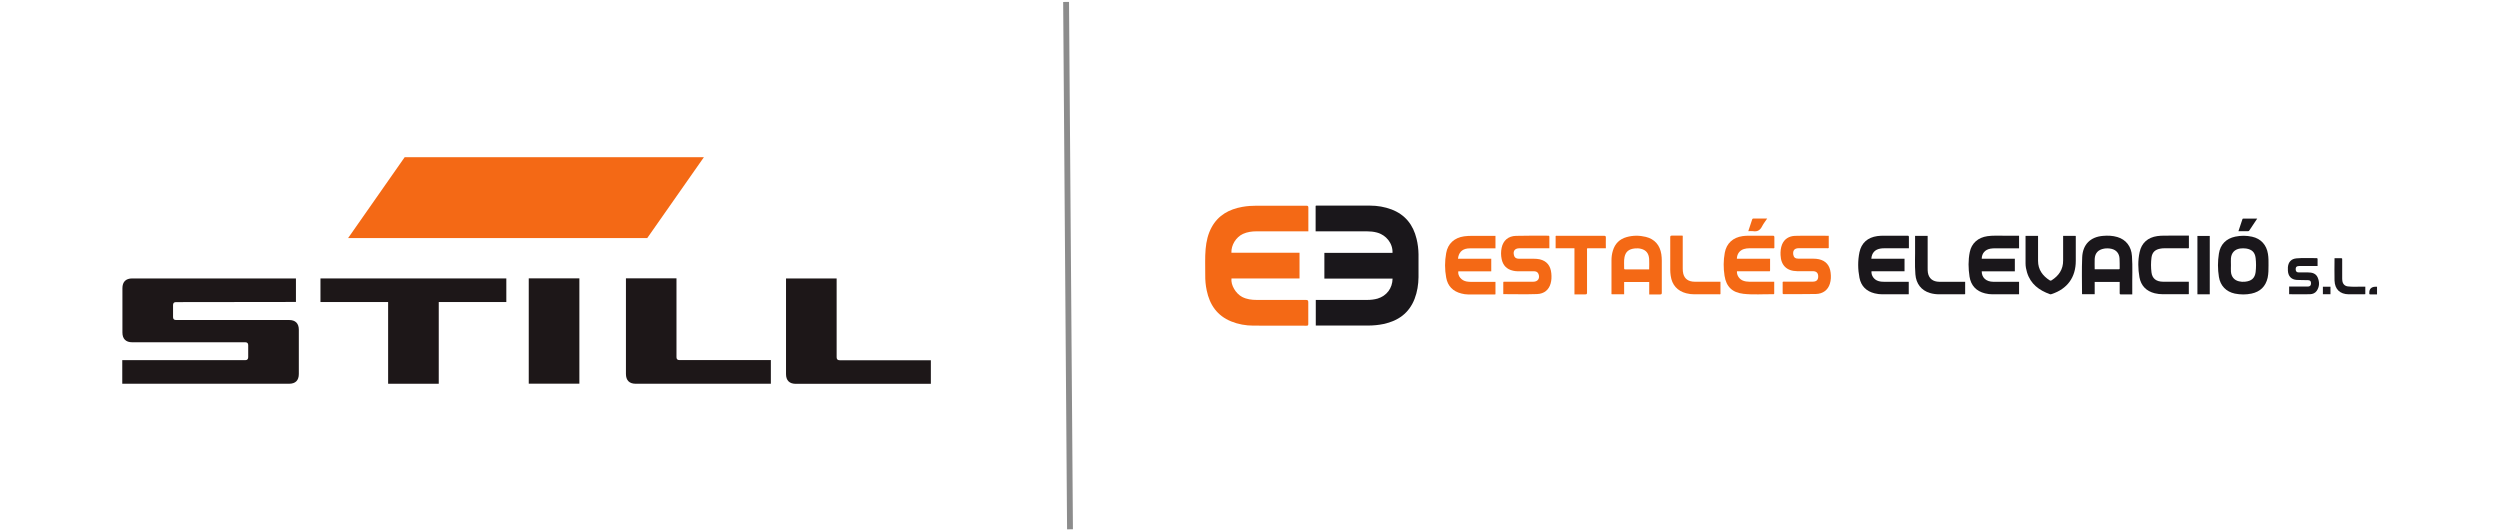 <?xml version="1.0" encoding="UTF-8"?><svg id="final" xmlns="http://www.w3.org/2000/svg" viewBox="0 0 320 68"><defs><style>.cls-1{fill:#f46915;}.cls-2{fill:#1b181c;}.cls-3{fill:#1d1718;}.cls-4{fill:#1a171b;}.cls-5{fill:none;stroke:#8c8c8c;stroke-linejoin:round;stroke-width:.75px;}</style></defs><g id="STILL"><polygon class="cls-3" points="41.02 35.64 64.81 35.64 64.81 38.66 56.16 38.66 56.16 49.12 49.68 49.12 49.68 38.66 41.02 38.66 41.02 35.64"/><path class="cls-3" d="M80.11,35.63h6.48v10.09c0,.25,.12,.37,.38,.37h11.7v3.03h-17.3c-.82,0-1.25-.44-1.25-1.26v-12.23Z"/><rect class="cls-3" x="67.68" y="35.63" width="6.48" height="13.48"/><path class="cls-3" d="M15.67,36.89c0-.82,.44-1.25,1.25-1.25h20.96v3.01l-15.36,.02c-.25,0-.37,.13-.37,.38v1.54c0,.25,.13,.37,.37,.37h14.48c.81,0,1.25,.43,1.25,1.25v5.66c0,.82-.43,1.25-1.25,1.25H15.65v-3.02h15.75c.24,0,.37-.13,.37-.38v-1.54c0-.24-.12-.37-.37-.37h-14.48c-.82,0-1.25-.44-1.25-1.25v-5.66Z"/><path class="cls-3" d="M100.61,35.64h6.48v10.09c0,.25,.12,.38,.38,.38h11.68v3.02h-17.29c-.82,0-1.25-.44-1.25-1.25v-12.23Z"/><polygon class="cls-1" points="51.8 20.12 90.1 20.12 82.85 30.47 44.56 30.47 51.8 20.12"/></g><g><path class="cls-4" d="M168.4,29.61v-3.25c.05-.06,.11-.04,.17-.04,2.27,0,4.54,0,6.81,0,.94,0,1.86,.16,2.74,.49,1.75,.67,2.77,1.97,3.2,3.76,.16,.65,.24,1.31,.25,1.98,0,.97,.01,1.95,0,2.92-.01,.95-.16,1.89-.5,2.78-.71,1.83-2.1,2.82-3.97,3.22-.66,.14-1.34,.2-2.01,.2-2.16,0-4.32,0-6.47,0-.06,0-.13,0-.2,0v-3.28h.27c2.11,0,4.22,0,6.33,0,.44,0,.88-.05,1.31-.17,1.16-.35,1.9-1.32,1.92-2.56h-8.73v-3.29h8.72c.06-1.2-.8-2.3-2.01-2.61-.42-.11-.84-.15-1.27-.15-2.09,0-4.17,0-6.26,0h-.29Z"/><path class="cls-1" d="M167.45,29.61c-.12,0-.22,0-.31,0-2.1,0-4.2,0-6.3,0-.6,0-1.19,.08-1.74,.33-.89,.41-1.52,1.43-1.48,2.41h8.72v3.29h-8.71c-.11,.83,.54,1.94,1.37,2.37,.58,.3,1.21,.38,1.85,.38,2.1,0,4.2,0,6.3,0,.26,0,.31,.08,.31,.32-.01,.92-.01,1.83,0,2.75,0,.18-.04,.23-.23,.23-2.26,0-4.53,0-6.79-.01-.98,0-1.94-.17-2.85-.54-1.79-.73-2.75-2.12-3.13-3.96-.14-.65-.2-1.32-.19-1.99,.01-1.11-.05-2.22,.05-3.33,.09-.98,.3-1.92,.78-2.79,.85-1.54,2.24-2.29,3.92-2.59,.61-.11,1.23-.15,1.85-.15,2.11,0,4.22,0,6.33,0,.21,0,.27,.05,.27,.26-.01,1,0,1.99,0,3.03Z"/><path class="cls-4" d="M272.94,37.68c-.51,0-1,0-1.49,0-.14,0-.13-.08-.13-.17,0-.47,0-.93,0-1.42h-3.2v1.57c-.54,0-1.07,0-1.6,0,0-.01-.02-.02-.02-.04,0-1.56-.05-3.12,.02-4.68,.07-1.64,1.04-2.62,2.68-2.75,.61-.05,1.22-.03,1.82,.15,1.1,.32,1.79,1.2,1.87,2.43,.1,1.4,.02,2.8,.04,4.2,0,.23,0,.46,0,.72Zm-4.82-3.21c1.04,0,2.05,0,3.06,0,.12,0,.15-.05,.14-.16,0-.41,0-.82-.02-1.23-.04-.65-.42-1.09-1.03-1.23-.31-.07-.62-.08-.93-.03-.76,.13-1.18,.56-1.22,1.32-.02,.43,0,.87,0,1.33Z"/><path class="cls-4" d="M244.33,31.78c-.17,0-.31,0-.45,0-.9,0-1.8,0-2.7,0-.17,0-.34,.01-.5,.04-.7,.12-1.1,.57-1.15,1.3h4.25v1.6h-4.23c-.05,.55,.32,1.08,.87,1.25,.25,.08,.5,.1,.76,.1,.96,0,1.92,0,2.87,0,.09,0,.17,0,.27,0v1.59s-.08,.01-.12,.01c-1.09,0-2.17,0-3.26,0-.33,0-.66-.04-.98-.12-1.06-.26-1.74-.92-1.95-2-.21-1.08-.22-2.18,0-3.26,.25-1.2,1.06-1.9,2.28-2.07,.26-.03,.51-.05,.77-.05,1.02,0,2.04,0,3.07,0,.15,0,.22,.02,.21,.19-.01,.46,0,.93,0,1.42Z"/><path class="cls-1" d="M211.1,37.68v-1.58h-3.21v1.57h-1.59c-.05-.06-.03-.13-.03-.2,0-1.38,0-2.75,0-4.13,0-.43,.05-.85,.18-1.26,.27-.9,.86-1.48,1.75-1.73,.81-.23,1.64-.23,2.46-.03,1.14,.28,1.81,1.06,1.99,2.22,.04,.28,.06,.56,.06,.84,0,1.36,0,2.72,0,4.08,0,.18-.04,.23-.23,.23-.45-.01-.9,0-1.38,0Zm-.01-3.21c0-.46,.03-.9,0-1.33-.05-.72-.4-1.13-1.03-1.29-.27-.07-.54-.08-.81-.05-.76,.08-1.17,.42-1.31,1.1-.1,.48-.04,.98-.05,1.47,0,.1,.06,.11,.14,.11,1.01,0,2.02,0,3.06,0Z"/><path class="cls-4" d="M258.44,30.18v1.61c-.82,0-1.63,0-2.44,0-.41,0-.82-.03-1.23,.04-.68,.12-1.1,.6-1.11,1.29h4.24v1.61h-4.24c0,.82,.57,1.33,1.49,1.34,1.01,.01,2.03,0,3.04,0,.08,0,.16,0,.25,0v1.59s-.06,.01-.09,.01c-1.1,0-2.21,0-3.31,0-.32,0-.64-.04-.96-.12-1.13-.28-1.8-1.01-1.98-2.14-.16-1.04-.18-2.1,.03-3.14,.23-1.15,1.07-1.87,2.26-2.04,.67-.1,1.35-.05,2.03-.06,.67,0,1.34,0,2.02,0Z"/><path class="cls-1" d="M191.42,30.18v1.61c-.23,0-.44,0-.66,0-.88,0-1.76,0-2.63,0-.8,0-1.29,.36-1.46,1.04-.02,.08-.03,.17-.05,.29h4.26v1.61h-4.22c-.08,.61,.4,1.18,1.06,1.3,.19,.03,.38,.05,.58,.05,.95,0,1.9,0,2.85,0,.09,0,.17,0,.27,0v1.59s-.06,.02-.09,.02c-1.14,0-2.27,0-3.41,0-.29,0-.58-.05-.86-.12-1.09-.27-1.76-.96-1.95-2.05-.19-1.03-.19-2.08,0-3.12,.21-1.22,1.05-1.97,2.29-2.15,.66-.09,1.32-.05,1.98-.06,.68,0,1.35,0,2.05,0Z"/><path class="cls-1" d="M226.57,33.12c0,.52,0,1.01,0,1.49,0,.17-.13,.11-.21,.11-1.22,0-2.45,0-3.67,0h-.36c-.04,.51,.29,1.01,.77,1.2,.26,.1,.53,.14,.8,.14,.97,0,1.95,0,2.92,0,.09,0,.17,0,.28,0,0,.51,0,1,0,1.49,0,.1-.06,.12-.14,.11-1.26-.02-2.53,.09-3.79-.05-1.43-.16-2.21-.9-2.43-2.32-.15-.97-.15-1.96,.03-2.93,.22-1.22,1.06-1.97,2.3-2.14,.26-.03,.51-.05,.77-.05,1.02,0,2.05,0,3.07,0,.15,0,.21,.04,.21,.2-.01,.46,0,.92,0,1.37-.09,.07-.18,.04-.27,.04-.98,0-1.96,0-2.95,0-.24,0-.47,.03-.69,.1-.54,.17-.88,.63-.89,1.24h4.25Z"/><path class="cls-1" d="M198.32,31.78c-.38,0-.73,0-1.09,0-.92,0-1.84,0-2.75,0-.58,0-.84,.35-.69,.9,.07,.29,.27,.44,.64,.44,.64,0,1.27,0,1.91,0,.25,0,.5,.02,.74,.07,.89,.21,1.4,.8,1.49,1.81,.04,.43,.03,.87-.09,1.29-.22,.79-.81,1.32-1.74,1.35-1.43,.05-2.86,.01-4.32,.01,0-.5,0-1,0-1.49,0-.13,.11-.1,.18-.1,.54,0,1.08,0,1.62,0,.68,0,1.37,0,2.05,0,.59,0,.88-.46,.65-1.01-.12-.27-.35-.33-.62-.33-.69,0-1.38,0-2.08,0-.18,0-.37-.03-.55-.07-.81-.18-1.29-.68-1.46-1.49-.1-.48-.1-.96,0-1.44,.19-.93,.85-1.51,1.84-1.53,1.37-.04,2.74-.02,4.11-.02,.11,0,.16,.02,.16,.15,0,.47,0,.95,0,1.46Z"/><path class="cls-1" d="M234.08,30.19v1.55c-.09,.06-.18,.03-.26,.03-1.19,0-2.38,0-3.58,0-.55,0-.79,.3-.7,.84,.06,.34,.26,.5,.66,.5,.63,0,1.26,0,1.88,0,.25,0,.5,.02,.74,.07,.88,.2,1.39,.77,1.5,1.72,.06,.48,.05,.96-.1,1.43-.24,.78-.88,1.28-1.78,1.3-1.37,.03-2.74,.01-4.11,.02-.12,0-.15-.04-.15-.15,0-.47,0-.95,0-1.41,.1-.06,.19-.04,.27-.04,1.2,0,2.4,0,3.6,0,.45,0,.67-.22,.68-.63,.01-.47-.21-.7-.68-.71-.68,0-1.35,0-2.03,0-1.32-.02-2.06-.75-2.11-2.06-.02-.46,.02-.92,.19-1.35,.3-.73,.91-1.08,1.65-1.11,1.43-.04,2.86-.01,4.32-.01Z"/><path class="cls-4" d="M290.37,33.94c0,.54,0,1.08-.11,1.61-.26,1.12-.95,1.79-2.07,2.03-.71,.15-1.42,.14-2.13,0-1.12-.24-1.86-1.01-2.04-2.14-.16-.99-.16-1.99,0-2.98,.18-1.17,.92-1.92,2.09-2.17,.72-.15,1.44-.15,2.16,.01,1.13,.25,1.85,1.05,2.03,2.21,.08,.48,.07,.96,.07,1.44Zm-4.81,0c0,.28-.02,.56,0,.84,.05,.65,.42,1.09,1.03,1.23,.25,.06,.51,.08,.77,.05,.82-.08,1.26-.45,1.36-1.23,.07-.6,.07-1.21,0-1.8-.09-.74-.47-1.1-1.21-1.22-.26-.04-.53-.03-.79,0-.69,.11-1.1,.55-1.16,1.25-.02,.29,0,.58,0,.87Z"/><path class="cls-4" d="M264.08,30.19h1.59c.05,.06,.03,.14,.03,.21,0,1,0,1.99,0,2.99,0,2.11-1.08,3.59-3.09,4.25-.07,.02-.13,.05-.21,.02-1.39-.5-2.49-1.3-2.94-2.79-.11-.37-.19-.75-.19-1.14,0-1.17,0-2.35,0-3.54h1.6v.23c0,.99,0,1.98,0,2.97,0,1.13,.59,1.92,1.5,2.5,.08,.05,.14,.04,.22,0,.93-.59,1.5-1.4,1.49-2.54,0-.97,0-1.93,0-2.9v-.27Z"/><path class="cls-4" d="M280.18,30.18v1.57c-.09,.06-.18,.03-.26,.03-.97,0-1.93,0-2.9,0-.15,0-.31,.01-.46,.04-.69,.11-1.08,.46-1.17,1.15-.08,.63-.08,1.27,0,1.9,.1,.79,.61,1.18,1.47,1.19,1.01,.01,2.03,0,3.04,0,.09,0,.17,0,.27,0v1.59c-.07,0-.12,.01-.17,.01-1.05,0-2.11,0-3.16,0-.35,0-.69-.04-1.03-.12-1.08-.27-1.76-.96-1.96-2.05-.19-1.07-.21-2.15,.02-3.21,.25-1.19,1.06-1.89,2.26-2.06,.56-.08,1.13-.05,1.69-.06,.78,0,1.56,0,2.36,0Z"/><path class="cls-1" d="M201.53,31.78h-2.41v-1.57c.08-.05,.16-.03,.24-.03,1.98,0,3.96,0,5.94,0,.2,0,.26,.05,.25,.25-.02,.44,0,.88,0,1.35h-2.38c-.06,.12-.03,.22-.03,.31,0,1.78,0,3.57,0,5.35,0,.19-.04,.25-.24,.24-.45-.01-.9,0-1.37,0v-5.9Z"/><path class="cls-4" d="M245.12,30.19h1.62v.27c0,1.29,0,2.57,0,3.86,0,.19,0,.39,.03,.58,.13,.75,.63,1.16,1.47,1.17,1.01,.01,2.01,0,3.02,0,.09,0,.17,0,.28,0v1.58s-.09,.02-.15,.02c-1.05,0-2.11,0-3.16,0-.41,0-.82-.05-1.21-.17-1.09-.33-1.76-1.18-1.85-2.39-.1-1.2-.02-2.41-.04-3.62,0-.43,0-.86,0-1.31Z"/><path class="cls-1" d="M220.22,36.07v1.56c-.05,.06-.11,.04-.17,.04-1.05,0-2.11,0-3.16,0-.36,0-.71-.04-1.05-.13-1.13-.29-1.83-1.07-1.99-2.24-.04-.26-.06-.51-.06-.77,0-1.38,0-2.77,0-4.15,0-.17,.04-.22,.21-.22,.46,.01,.91,0,1.36,0,.06,.1,.03,.19,.03,.28,0,1.32,0,2.64,0,3.96,0,.22,.02,.43,.07,.64,.17,.66,.66,1.01,1.45,1.02,1.01,.01,2.01,0,3.02,0,.09,0,.17,0,.28,0Z"/><path class="cls-4" d="M296.66,34.05c-.82,0-1.6,0-2.38,0-.32,0-.46,.16-.43,.47,.02,.24,.14,.35,.4,.35,.39,0,.79,0,1.18,0,.51,0,1,.12,1.23,.64,.25,.58,.25,1.18-.12,1.72-.2,.29-.52,.42-.86,.43-.88,.02-1.77,0-2.67,0v-.98c.66,0,1.31,0,1.96,0,.15,0,.31,0,.46,0,.27-.02,.38-.15,.38-.43,0-.26-.11-.38-.38-.39-.48-.02-.97,0-1.45-.03-.71-.05-1.1-.49-1.13-1.2,0-.14,0-.29,0-.43,.06-.67,.43-1.07,1.1-1.13,.85-.08,1.7-.02,2.56-.03,.1,0,.14,.03,.14,.14,0,.28,0,.56,0,.86Z"/><path class="cls-4" d="M282.85,37.67h-1.58v-7.47h1.58v7.47Z"/><path class="cls-4" d="M298.81,33.05c.3,0,.58,0,.86,0,.16,0,.13,.1,.13,.19,0,.76,0,1.51,0,2.27,0,.14,0,.29,.02,.43,.05,.4,.3,.67,.7,.72,.64,.08,1.29,.02,1.93,.03,.1,0,.19,0,.31,0v.96s-.1,.02-.15,.02c-.66,0-1.32,0-1.98,0-1.12-.02-1.77-.64-1.81-1.76-.03-.94,0-1.88,0-2.86Z"/><path class="cls-4" d="M288.93,27.97c-.36,.53-.68,1.03-1.01,1.52-.04,.06-.08,.1-.15,.1-.41,0-.81,0-1.25,0,.18-.53,.34-1.03,.51-1.53,.03-.08,.08-.08,.15-.08,.57,0,1.14,0,1.76,0Z"/><path class="cls-1" d="M223.78,29.59c.18-.53,.34-1.02,.5-1.51,.03-.08,.07-.11,.16-.11,.57,0,1.14,0,1.76,0-.24,.36-.49,.67-.66,1.01-.25,.49-.6,.7-1.14,.61-.19-.03-.38,0-.61,0Z"/><path class="cls-2" d="M297.33,36.7h.97v.96h-.97v-.96Z"/><path class="cls-4" d="M304.26,36.7v.98c-.3,0-.59,0-.88,0-.07,0-.11-.02-.11-.1,0-.02,0-.05,0-.07q-.03-.87,.99-.81Z"/></g><line class="cls-5" x1="136.46" y1=".25" x2="136.96" y2="67.75"/></svg>